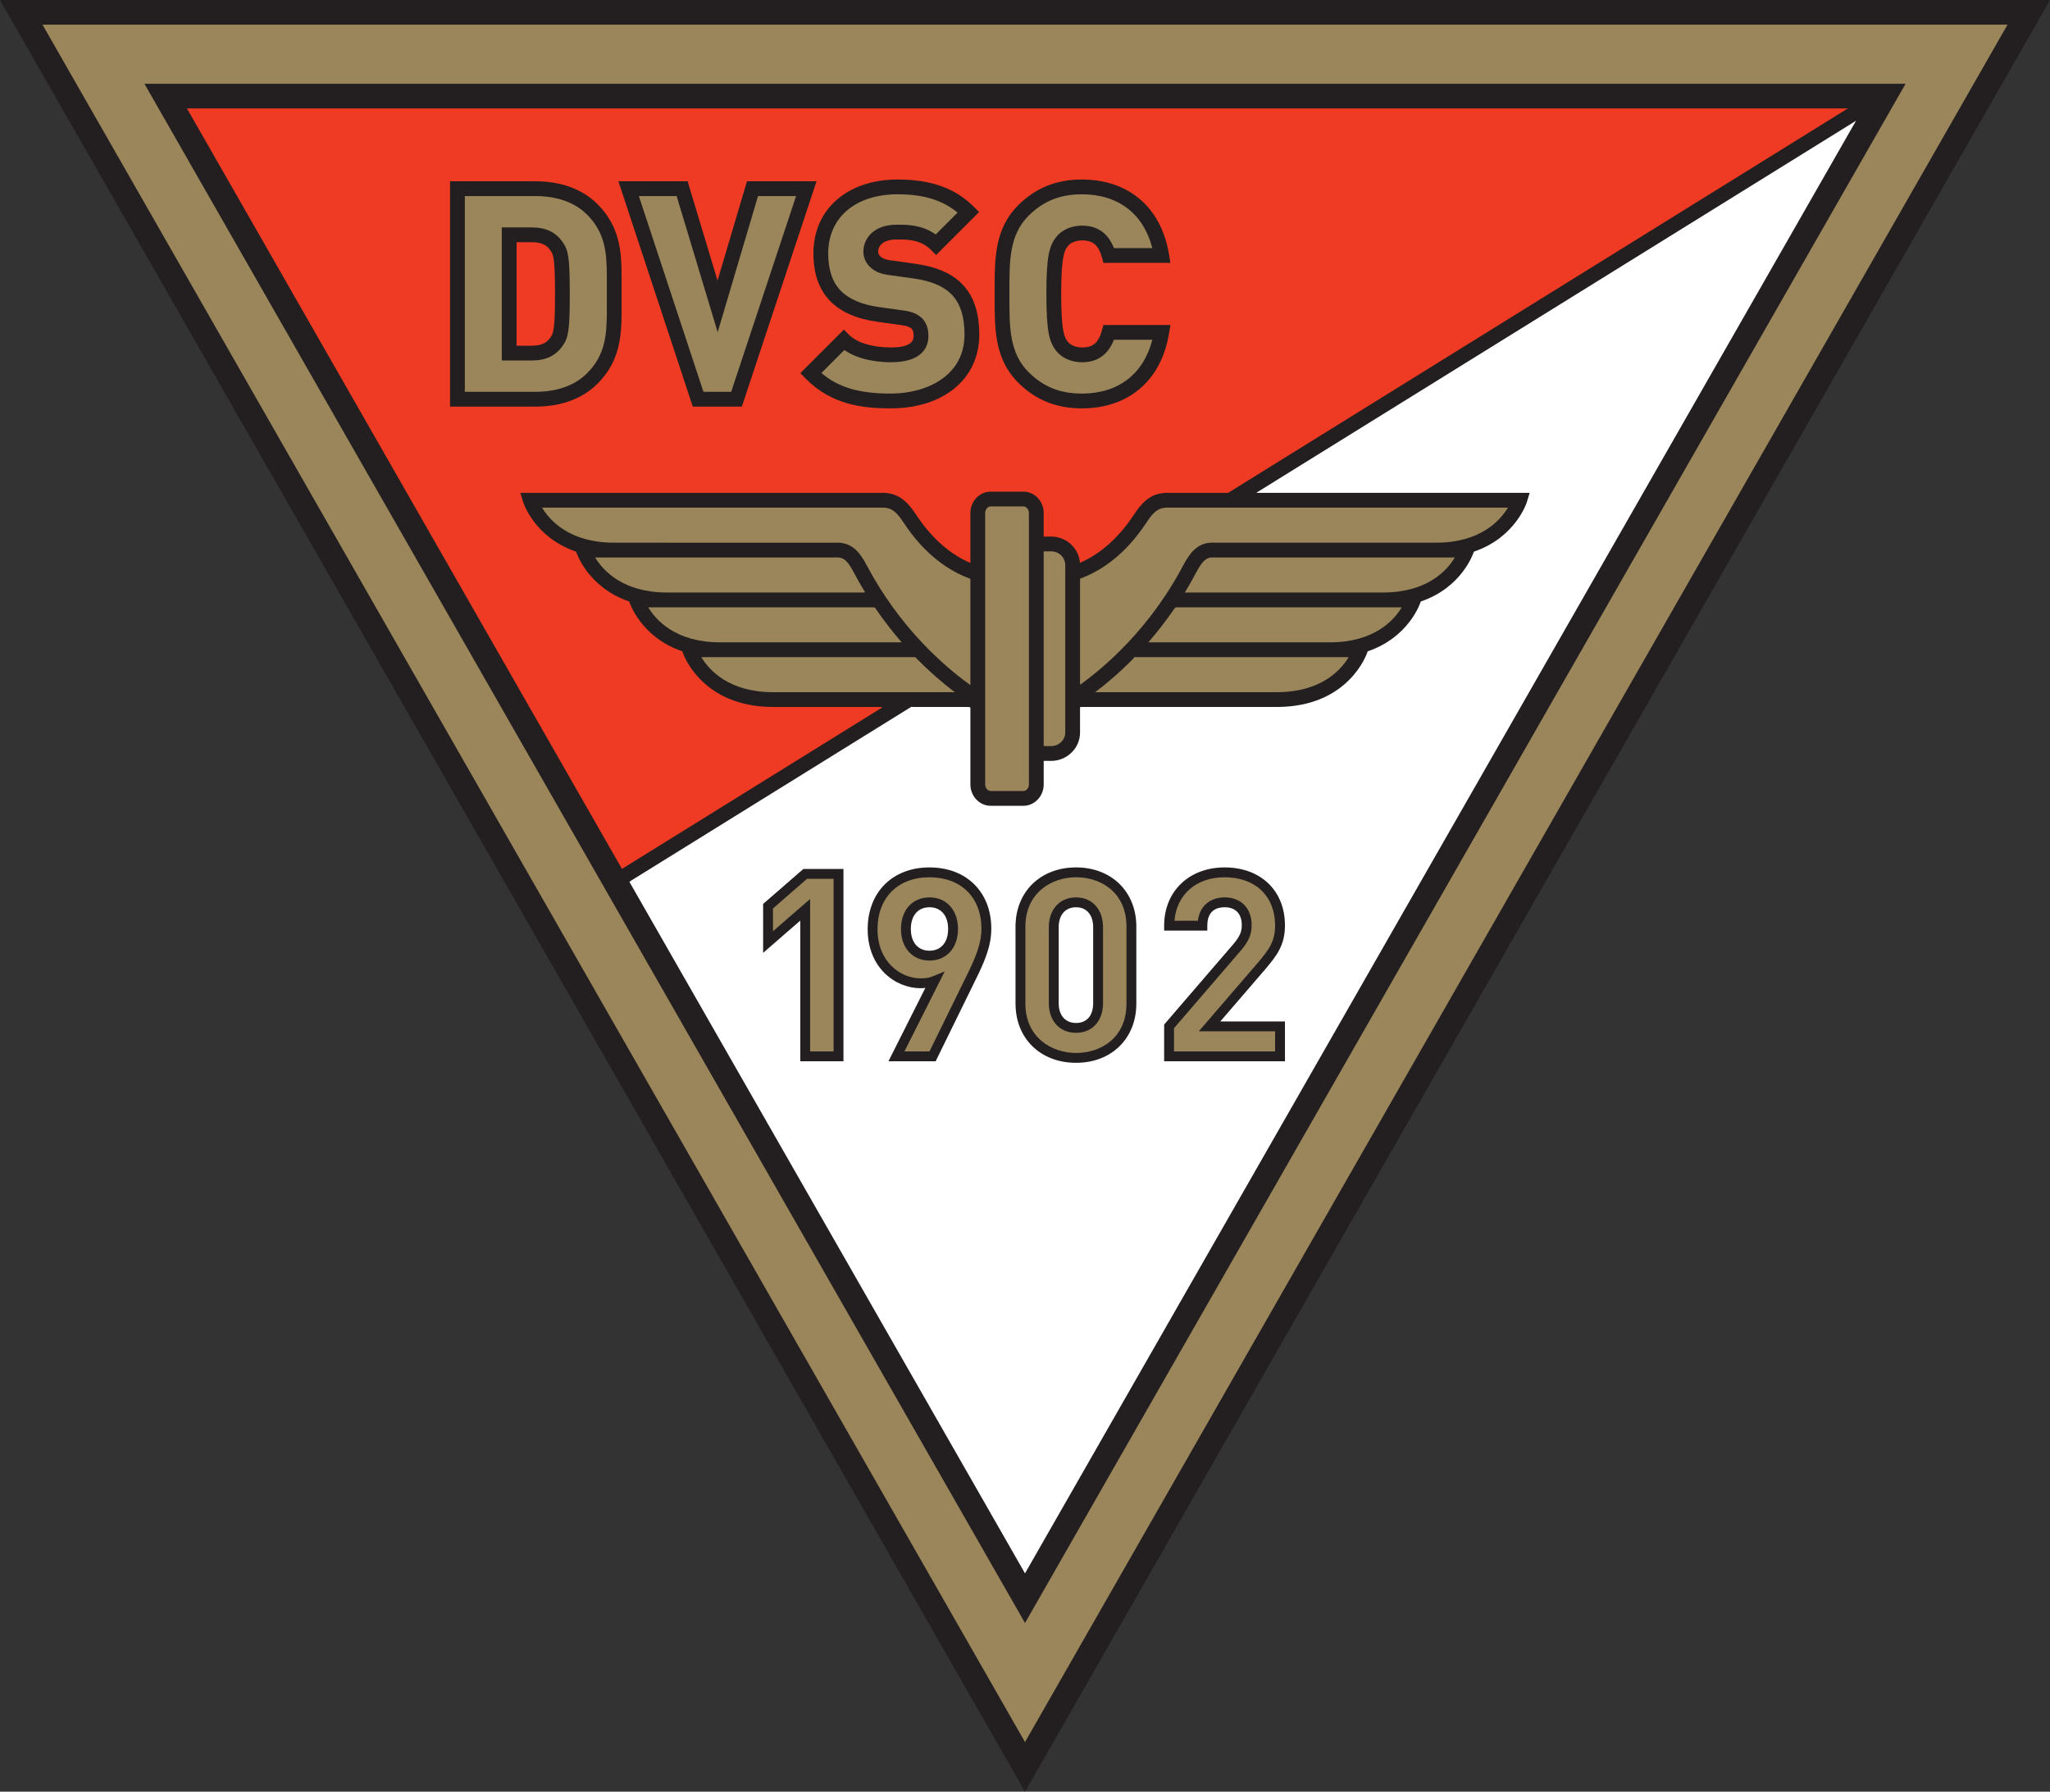 <?xml version="1.0" encoding="UTF-8"?>
<svg xmlns="http://www.w3.org/2000/svg" xmlns:xlink="http://www.w3.org/1999/xlink" width="551.48pt" height="481.91pt" viewBox="0 0 551.48 481.91" version="1.1">
<rect x="0" y="0" width="551.48" height="481.91" fill="#333333" stroke="none"/>
<g id="surface1">
<path style=" stroke:none;fill-rule:nonzero;fill:rgb(13.699%,12.199%,12.5%);fill-opacity:1;" d="M 0 0 L 275.742 481.91 L 551.484 0 Z M 0 0 "/>
<path style=" stroke:none;fill-rule:nonzero;fill:rgb(60.399%,52.499%,35.3%);fill-opacity:1;" d="M 265.027 210.992 L 265.027 137.977 C 265.027 137.02 265.719 136.211 266.539 136.211 L 275.281 136.211 C 276.102 136.211 276.789 137.02 276.789 137.977 L 276.789 210.992 C 276.789 211.953 276.102 212.766 275.281 212.766 L 266.539 212.766 C 265.719 212.766 265.027 211.953 265.027 210.992 "/>
<path style=" stroke:none;fill-rule:nonzero;fill:rgb(60.399%,52.499%,35.3%);fill-opacity:1;" d="M 280.77 148.305 L 280.77 200.664 L 282.742 200.684 C 284.852 200.684 286.566 199.047 286.566 197.035 L 286.566 151.938 C 286.566 149.926 284.852 148.289 282.742 148.289 L 280.77 148.305 "/>
<path style=" stroke:none;fill-rule:nonzero;fill:rgb(100%,100%,100%);fill-opacity:1;" d="M 290.547 190.188 L 290.547 197.035 C 290.547 201.238 287.047 204.66 282.742 204.66 L 280.77 204.645 L 280.77 210.992 C 280.77 214.164 278.309 216.738 275.281 216.738 L 266.539 216.738 C 263.512 216.738 261.051 214.164 261.051 210.992 L 261.051 190.285 L 260.551 190.152 L 245.805 190.152 L 245.137 190.121 L 169.77 236.863 L 169.324 237.199 C 222.129 329.488 273.086 418.547 275.742 423.188 C 280.969 414.055 474.301 76.172 498.762 33.418 L 499.324 32.465 L 338.398 132.273 L 337.992 132.562 L 411.504 132.562 L 410.715 135.137 C 410.68 135.254 407.672 144.57 396.535 148.363 L 396.434 148.539 C 396.395 148.656 393.387 157.992 382.227 161.777 L 382.156 161.941 C 382.121 162.059 379.098 171.426 367.891 175.199 L 367.875 175.344 C 367.828 175.492 363.129 190.074 343.621 190.152 L 291.082 190.152 L 290.547 190.188 "/>
<path style=" stroke:none;fill-rule:nonzero;fill:rgb(60.399%,52.499%,35.3%);fill-opacity:1;" d="M 290.547 183.641 L 290.547 155.652 L 290.902 155.508 C 296.207 153.488 302.672 149.281 308.371 140.605 C 310.551 137.293 311.887 136.418 314.59 136.535 C 314.59 136.535 399.777 136.539 405.664 136.539 C 403.535 140.059 398.238 145.918 386.453 145.965 L 326.641 145.965 C 322.523 145.762 320.324 148.246 318.32 152.043 C 309.32 169.105 297.109 179.477 290.578 184.168 L 290.547 183.641 "/>
<path style=" stroke:none;fill-rule:nonzero;fill:rgb(60.399%,52.499%,35.3%);fill-opacity:1;" d="M 295.145 186.176 L 343.613 186.176 C 355.402 186.129 360.699 180.266 362.824 176.746 C 359.562 176.746 330.523 176.746 305.172 176.746 L 304.855 177.164 C 301.035 181.055 297.453 184.043 294.574 186.211 L 295.145 186.176 "/>
<path style=" stroke:none;fill-rule:nonzero;fill:rgb(60.399%,52.499%,35.3%);fill-opacity:1;" d="M 318.953 159 C 319.941 157.367 320.906 155.668 321.84 153.898 C 323.684 150.406 324.781 149.855 326.543 149.941 C 326.543 149.941 385.656 149.941 391.383 149.941 C 389.254 153.461 383.957 159.32 372.172 159.367 L 318.715 159.367 L 318.953 159 "/>
<path style=" stroke:none;fill-rule:nonzero;fill:rgb(60.399%,52.499%,35.3%);fill-opacity:1;" d="M 315.809 163.871 C 313.551 167.152 311.23 170.105 308.938 172.746 L 309.434 172.77 L 357.895 172.773 C 369.68 172.723 374.977 166.863 377.105 163.348 C 373.703 163.348 342.293 163.348 316.246 163.348 L 315.809 163.871 "/>
<path style=" stroke:none;fill-rule:nonzero;fill:rgb(60.399%,52.499%,35.3%);fill-opacity:1;" d="M 232.16 159.367 L 179.312 159.367 C 167.527 159.32 162.23 153.461 160.102 149.941 C 165.828 149.941 224.844 149.941 224.844 149.941 C 226.703 149.855 227.801 150.406 229.645 153.898 C 230.637 155.781 231.664 157.582 232.715 159.305 L 232.16 159.367 "/>
<path style=" stroke:none;fill-rule:nonzero;fill:rgb(60.399%,52.499%,35.3%);fill-opacity:1;" d="M 234.773 163.348 C 208.82 163.348 177.758 163.348 174.379 163.348 C 176.508 166.863 181.805 172.723 193.59 172.773 L 241.828 172.77 L 242.559 172.762 C 240.152 169.992 237.719 166.883 235.355 163.406 L 234.773 163.348 "/>
<path style=" stroke:none;fill-rule:nonzero;fill:rgb(60.399%,52.499%,35.3%);fill-opacity:1;" d="M 165.031 145.965 C 153.246 145.918 147.949 140.059 145.82 136.539 C 151.703 136.539 236.809 136.539 236.809 136.539 C 239.598 136.418 240.934 137.293 243.109 140.605 C 248.879 149.379 255.422 153.582 260.758 155.574 L 261.051 155.703 L 261.051 184.262 L 260.695 184.016 C 254.117 179.258 242.07 168.926 233.164 152.043 C 231.16 148.246 228.961 145.762 224.746 145.969 L 165.031 145.965 "/>
<path style=" stroke:none;fill-rule:nonzero;fill:rgb(93.7%,23.099%,13.699%);fill-opacity:1;" d="M 183.609 175.344 C 183.652 175.492 188.355 190.074 207.855 190.152 L 236.914 190.152 L 237.426 190.223 L 167.762 233.43 L 167.34 233.738 C 110.898 135.094 53.012 33.926 50.289 29.164 C 60.707 29.164 445.32 29.164 495.934 29.164 L 497.121 29.152 L 330.895 132.246 L 330.371 132.562 L 314.676 132.562 C 310.02 132.355 307.527 134.652 305.051 138.422 C 300.402 145.488 295.277 149.23 290.918 151.199 L 290.527 151.402 C 290.242 147.445 286.859 144.312 282.742 144.312 L 280.77 144.328 L 280.77 137.977 C 280.77 134.809 278.309 132.23 275.281 132.23 L 266.539 132.23 C 263.512 132.23 261.051 134.809 261.051 137.977 L 261.051 151.398 L 260.766 151.289 C 256.367 149.344 251.152 145.598 246.434 138.422 C 243.953 134.652 241.465 132.355 236.723 132.562 L 139.98 132.562 L 140.77 135.137 C 140.809 135.254 143.82 144.598 154.996 148.379 L 155.051 148.539 C 155.09 148.656 158.094 157.977 169.234 161.77 L 169.328 161.941 C 169.363 162.059 172.379 171.41 183.562 175.188 "/>
<path style=" stroke:none;fill-rule:nonzero;fill:rgb(60.399%,52.499%,35.3%);fill-opacity:1;" d="M 245.301 176.746 C 220.195 176.746 191.875 176.746 188.656 176.746 C 190.785 180.266 196.078 186.129 207.863 186.176 L 256.906 186.176 L 256.328 185.77 C 253.457 183.566 249.953 180.586 246.234 176.762 L 245.301 176.746 "/>
<path style=" stroke:none;fill-rule:nonzero;fill:rgb(60.399%,52.499%,35.3%);fill-opacity:1;" d="M 540.055 6.629 C 534.559 16.238 281.312 458.828 275.742 468.562 C 270.172 458.828 16.926 16.234 11.43 6.629 C 22.5 6.629 528.984 6.629 540.055 6.629 M 38.859 22.535 L 275.742 436.535 L 512.625 22.535 L 38.859 22.535 "/>
<path style=" stroke:none;fill-rule:nonzero;fill:rgb(13.699%,12.199%,12.5%);fill-opacity:1;" d="M 121.066 48.758 L 121.066 109.363 L 144.055 109.363 C 150.941 109.363 156.711 107.238 160.73 103.215 C 166.711 97.234 167.223 90.605 167.223 83.59 C 167.223 82.871 167.223 75.246 167.223 74.531 C 167.223 67.516 166.711 60.887 160.73 54.906 C 156.711 50.883 150.941 48.758 144.055 48.758 L 121.066 48.758 M 143.102 65.141 C 146.18 65.141 147.371 66.301 148.129 67.438 L 148.152 67.473 C 148.887 68.523 149.305 69.582 149.305 79.059 C 149.305 88.539 148.887 89.598 148.152 90.645 C 147.371 91.82 146.18 92.98 143.102 92.98 C 143.102 92.98 140.777 92.98 138.965 92.98 C 138.965 89.719 138.965 68.402 138.965 65.141 C 140.777 65.141 143.102 65.141 143.102 65.141 "/>
<path style=" stroke:none;fill-rule:nonzero;fill:rgb(13.699%,12.199%,12.5%);fill-opacity:1;" d="M 200.949 48.758 C 200.949 48.758 195.445 67.328 193.031 75.461 C 190.582 67.332 184.98 48.758 184.98 48.758 L 166.359 48.758 L 186.363 109.363 L 199.574 109.363 L 219.664 48.758 L 200.949 48.758 "/>
<path style=" stroke:none;fill-rule:nonzero;fill:rgb(13.699%,12.199%,12.5%);fill-opacity:1;" d="M 218.82 68.164 C 218.82 73.582 220.32 77.875 223.277 80.922 C 226.121 83.855 230.332 85.738 235.797 86.516 L 242.645 87.473 C 244.309 87.688 244.992 88.16 245.254 88.422 C 245.465 88.656 245.781 89.16 245.781 90.355 C 245.781 91.121 245.781 93.457 239.656 93.457 C 234.746 93.457 230.543 92.188 228.418 90.062 L 227.012 88.656 L 215.312 100.355 L 216.68 101.766 C 223.605 108.883 232.141 109.844 239.578 109.844 C 253.852 109.844 263.441 101.883 263.441 90.035 C 263.441 83.887 261.863 79.359 258.621 76.203 C 255.914 73.496 251.789 71.727 246.379 70.969 L 239.535 70.012 C 238.289 69.863 237.344 69.48 236.77 68.906 C 236.289 68.426 236.238 67.895 236.238 67.688 C 236.238 66.184 237.508 64.426 241.09 64.426 L 241.535 64.426 C 243.965 64.41 247.629 64.391 250.422 67.184 L 251.828 68.59 L 263.391 57.027 L 261.98 55.621 C 256.973 50.613 250.461 48.281 241.488 48.281 C 227.93 48.281 218.82 56.27 218.82 68.164 "/>
<path style=" stroke:none;fill-rule:nonzero;fill:rgb(13.699%,12.199%,12.5%);fill-opacity:1;" d="M 273.883 55.227 C 267.559 61.551 267.562 69.598 267.574 78.117 L 267.574 80.004 C 267.562 88.523 267.559 96.57 273.883 102.895 C 278.559 107.57 284.168 109.844 291.039 109.844 C 303.629 109.844 312.391 102.32 314.477 89.727 L 314.859 87.41 L 296.84 87.41 L 296.438 88.871 C 295.531 92.172 294.039 93.457 291.117 93.457 C 289.441 93.457 287.98 92.855 287.211 91.852 C 286.438 90.836 285.473 89.57 285.473 79.059 C 285.473 68.551 286.438 67.285 287.211 66.266 C 287.977 65.266 289.441 64.664 291.117 64.664 C 294.039 64.664 295.531 65.949 296.438 69.246 L 296.84 70.711 L 314.859 70.711 L 314.477 68.395 C 312.391 55.801 303.629 48.281 291.039 48.281 C 284.168 48.281 278.559 50.551 273.883 55.227 "/>
<path style=" stroke:none;fill-rule:nonzero;fill:rgb(13.699%,12.199%,12.5%);fill-opacity:1;" d="M 216.117 233.723 L 205.293 243.129 L 205.293 256.289 C 205.293 256.289 212.613 249.93 215.289 247.605 C 215.289 252.594 215.289 285.449 215.289 285.449 L 226.902 285.449 L 226.902 233.723 L 216.117 233.723 "/>
<path style=" stroke:none;fill-rule:nonzero;fill:rgb(13.699%,12.199%,12.5%);fill-opacity:1;" d="M 233.418 249.938 C 233.418 260.242 240.777 265.805 247.703 265.805 C 248.145 265.805 248.531 265.742 248.941 265.707 C 247.039 269.484 239.004 285.449 239.004 285.449 L 251.699 285.449 C 251.699 285.449 262.469 263.484 262.473 263.48 C 264.77 258.809 266.676 254.555 266.676 249.797 C 266.676 239.934 259.992 233.309 250.047 233.309 C 240.098 233.309 233.418 239.988 233.418 249.938 M 245.031 249.867 C 245.031 246.262 246.949 244.023 250.047 244.023 C 253.141 244.023 255.062 246.262 255.062 249.867 C 255.062 253.473 253.141 255.711 250.047 255.711 C 246.949 255.711 245.031 253.473 245.031 249.867 "/>
<path style=" stroke:none;fill-rule:nonzero;fill:rgb(13.699%,12.199%,12.5%);fill-opacity:1;" d="M 273.191 249.246 L 273.191 269.926 C 273.191 279.312 279.887 285.863 289.477 285.863 C 299.023 285.863 305.691 279.312 305.691 269.926 L 305.691 249.246 C 305.691 239.863 299.023 233.309 289.477 233.309 C 279.887 233.309 273.191 239.863 273.191 249.246 M 284.805 269.855 L 284.805 249.387 C 284.805 246.078 286.594 244.023 289.477 244.023 C 292.312 244.023 294.078 246.078 294.078 249.387 L 294.078 269.855 C 294.078 273.172 292.355 275.148 289.477 275.148 C 286.594 275.148 284.805 273.121 284.805 269.855 "/>
<path style=" stroke:none;fill-rule:nonzero;fill:rgb(13.699%,12.199%,12.5%);fill-opacity:1;" d="M 313.172 248.973 L 313.172 250.297 L 324.785 250.297 L 324.785 248.973 C 324.785 244.883 327.324 244.023 329.457 244.023 C 332.383 244.023 334.059 245.777 334.059 248.832 C 334.059 250.652 333.512 251.887 331.816 253.91 L 313.172 275.57 L 313.172 285.449 L 345.672 285.449 L 345.672 274.734 C 345.672 274.734 332.434 274.734 328.281 274.734 C 331.09 271.477 340.109 261.004 340.109 261.004 C 343.57 256.977 345.672 254.156 345.672 248.902 C 345.672 239.574 339.156 233.309 329.457 233.309 C 319.867 233.309 313.172 239.746 313.172 248.973 "/>
<path style=" stroke:none;fill-rule:nonzero;fill:rgb(60.399%,52.499%,35.3%);fill-opacity:1;" d="M 144.055 52.734 C 148.105 52.734 153.801 53.598 157.922 57.719 C 162.797 62.598 163.246 67.926 163.246 74.461 C 163.246 75.18 163.246 82.941 163.246 83.66 C 163.246 90.195 162.797 95.523 157.922 100.402 C 153.801 104.523 148.105 105.387 144.055 105.387 C 144.055 105.387 128.305 105.387 125.047 105.387 C 125.047 101.82 125.047 56.301 125.047 52.734 C 128.305 52.734 144.055 52.734 144.055 52.734 M 134.988 61.164 L 134.988 96.957 L 143.102 96.957 C 146.887 96.957 149.609 95.629 151.438 92.891 C 152.883 90.824 153.281 88.863 153.281 79.059 C 153.281 69.305 152.887 67.316 151.43 65.223 C 149.605 62.492 146.879 61.164 143.102 61.164 L 134.988 61.164 "/>
<path style=" stroke:none;fill-rule:nonzero;fill:rgb(60.399%,52.499%,35.3%);fill-opacity:1;" d="M 214.156 52.734 C 212.621 57.371 197.523 102.914 196.703 105.387 C 194.918 105.387 191.023 105.387 189.238 105.387 C 188.422 102.91 173.387 57.367 171.859 52.734 C 175.004 52.734 180.152 52.734 182.027 52.734 C 182.805 55.316 193.066 89.344 193.066 89.344 C 193.066 89.344 203.148 55.328 203.922 52.734 C 205.805 52.734 211.004 52.734 214.156 52.734 "/>
<path style=" stroke:none;fill-rule:nonzero;fill:rgb(60.399%,52.499%,35.3%);fill-opacity:1;" d="M 249.758 90.355 C 249.758 88.414 249.227 86.883 248.129 85.676 C 246.965 84.512 245.32 83.812 243.176 83.531 L 236.355 82.578 C 231.789 81.926 228.348 80.438 226.133 78.152 C 223.918 75.871 222.797 72.512 222.797 68.164 C 222.797 58.5 230.133 52.258 241.488 52.258 C 248.543 52.258 253.57 53.863 257.609 57.184 C 255.883 58.91 253.195 61.598 251.715 63.078 C 248.051 60.422 243.887 60.434 241.516 60.445 L 241.09 60.449 C 235.023 60.449 232.262 64.199 232.262 67.688 C 232.262 69.172 232.879 70.641 233.957 71.719 C 235.188 72.945 236.891 73.699 239.023 73.957 L 245.824 74.906 C 250.359 75.543 253.727 76.934 255.828 79.035 C 258.281 81.422 259.465 85.016 259.465 90.035 C 259.465 100.973 249.477 105.863 239.578 105.863 C 231.141 105.863 225.449 104.176 220.973 100.32 C 222.668 98.625 225.637 95.656 227.145 94.145 C 231.309 97.074 237.133 97.434 239.656 97.434 C 248.449 97.434 249.758 93 249.758 90.355 "/>
<path style=" stroke:none;fill-rule:nonzero;fill:rgb(60.399%,52.499%,35.3%);fill-opacity:1;" d="M 276.695 100.086 C 271.535 94.926 271.543 88.012 271.551 80.008 L 271.551 78.113 C 271.543 70.109 271.535 63.195 276.695 58.035 C 280.641 54.094 285.195 52.258 291.039 52.258 C 300.859 52.258 307.617 57.527 309.996 66.73 C 306.977 66.73 301.414 66.73 299.672 66.73 C 298.117 62.797 295.297 60.688 291.117 60.688 C 288.164 60.688 285.59 61.84 284.051 63.855 C 282.281 66.176 281.492 68.922 281.492 79.059 C 281.492 89.199 282.281 91.945 284.047 94.266 C 285.59 96.281 288.164 97.434 291.117 97.434 C 295.297 97.434 298.117 95.324 299.672 91.391 C 301.414 91.391 306.977 91.391 309.996 91.391 C 307.617 100.594 300.859 105.863 291.039 105.863 C 285.195 105.863 280.641 104.027 276.695 100.086 "/>
<path style=" stroke:none;fill-rule:nonzero;fill:rgb(60.399%,52.499%,35.3%);fill-opacity:1;" d="M 224.25 236.371 C 224.25 238.812 224.25 280.359 224.25 282.801 C 222.656 282.801 219.531 282.801 217.938 282.801 C 217.938 280.324 217.938 241.789 217.938 241.789 C 217.938 241.789 210.617 248.152 207.945 250.473 C 207.945 247.891 207.945 245.055 207.945 244.336 C 208.742 243.641 216.449 236.945 217.109 236.371 C 217.855 236.371 222.449 236.371 224.25 236.371 "/>
<path style=" stroke:none;fill-rule:nonzero;fill:rgb(60.399%,52.499%,35.3%);fill-opacity:1;" d="M 236.066 249.938 C 236.066 241.445 241.555 235.957 250.047 235.957 C 258.535 235.957 264.023 241.391 264.023 249.797 C 264.023 253.984 262.242 257.941 260.094 262.309 C 260.094 262.309 250.723 281.418 250.047 282.801 C 248.996 282.801 245.629 282.801 243.305 282.801 C 244.891 279.652 254.137 261.281 254.137 261.281 L 250.852 262.633 C 250.012 262.98 248.953 263.156 247.703 263.156 C 242.062 263.156 236.066 258.523 236.066 249.938 M 242.379 249.867 C 242.379 254.945 245.461 258.363 250.047 258.363 C 254.633 258.363 257.715 254.945 257.715 249.867 C 257.715 244.785 254.633 241.371 250.047 241.371 C 245.461 241.371 242.379 244.785 242.379 249.867 "/>
<path style=" stroke:none;fill-rule:nonzero;fill:rgb(60.399%,52.499%,35.3%);fill-opacity:1;" d="M 275.844 269.926 L 275.844 249.246 C 275.844 240.117 282.91 235.957 289.477 235.957 C 296.227 235.957 303.039 240.066 303.039 249.246 L 303.039 269.926 C 303.039 279.105 296.227 283.215 289.477 283.215 C 282.91 283.215 275.844 279.055 275.844 269.926 M 282.152 249.387 L 282.152 269.855 C 282.152 274.609 285.094 277.801 289.477 277.801 C 293.812 277.801 296.73 274.609 296.73 269.855 L 296.73 249.387 C 296.73 244.594 293.812 241.371 289.477 241.371 C 285.094 241.371 282.152 244.594 282.152 249.387 "/>
<path style=" stroke:none;fill-rule:nonzero;fill:rgb(60.399%,52.499%,35.3%);fill-opacity:1;" d="M 329.457 235.957 C 337.695 235.957 343.02 241.039 343.02 248.902 C 343.02 253.113 341.52 255.297 338.102 259.273 L 322.496 277.387 C 322.496 277.387 340.727 277.387 343.02 277.387 C 343.02 278.875 343.02 281.312 343.02 282.801 C 340.711 282.801 318.133 282.801 315.824 282.801 C 315.824 281.086 315.824 277.27 315.824 276.555 C 316.441 275.832 333.84 255.625 333.84 255.625 C 335.66 253.453 336.711 251.652 336.711 248.832 C 336.711 244.301 333.863 241.371 329.457 241.371 C 326.219 241.371 322.816 243.078 322.25 247.645 C 320.777 247.645 317.648 247.645 315.941 247.645 C 316.543 240.617 321.785 235.957 329.457 235.957 "/>
</g>
</svg>
